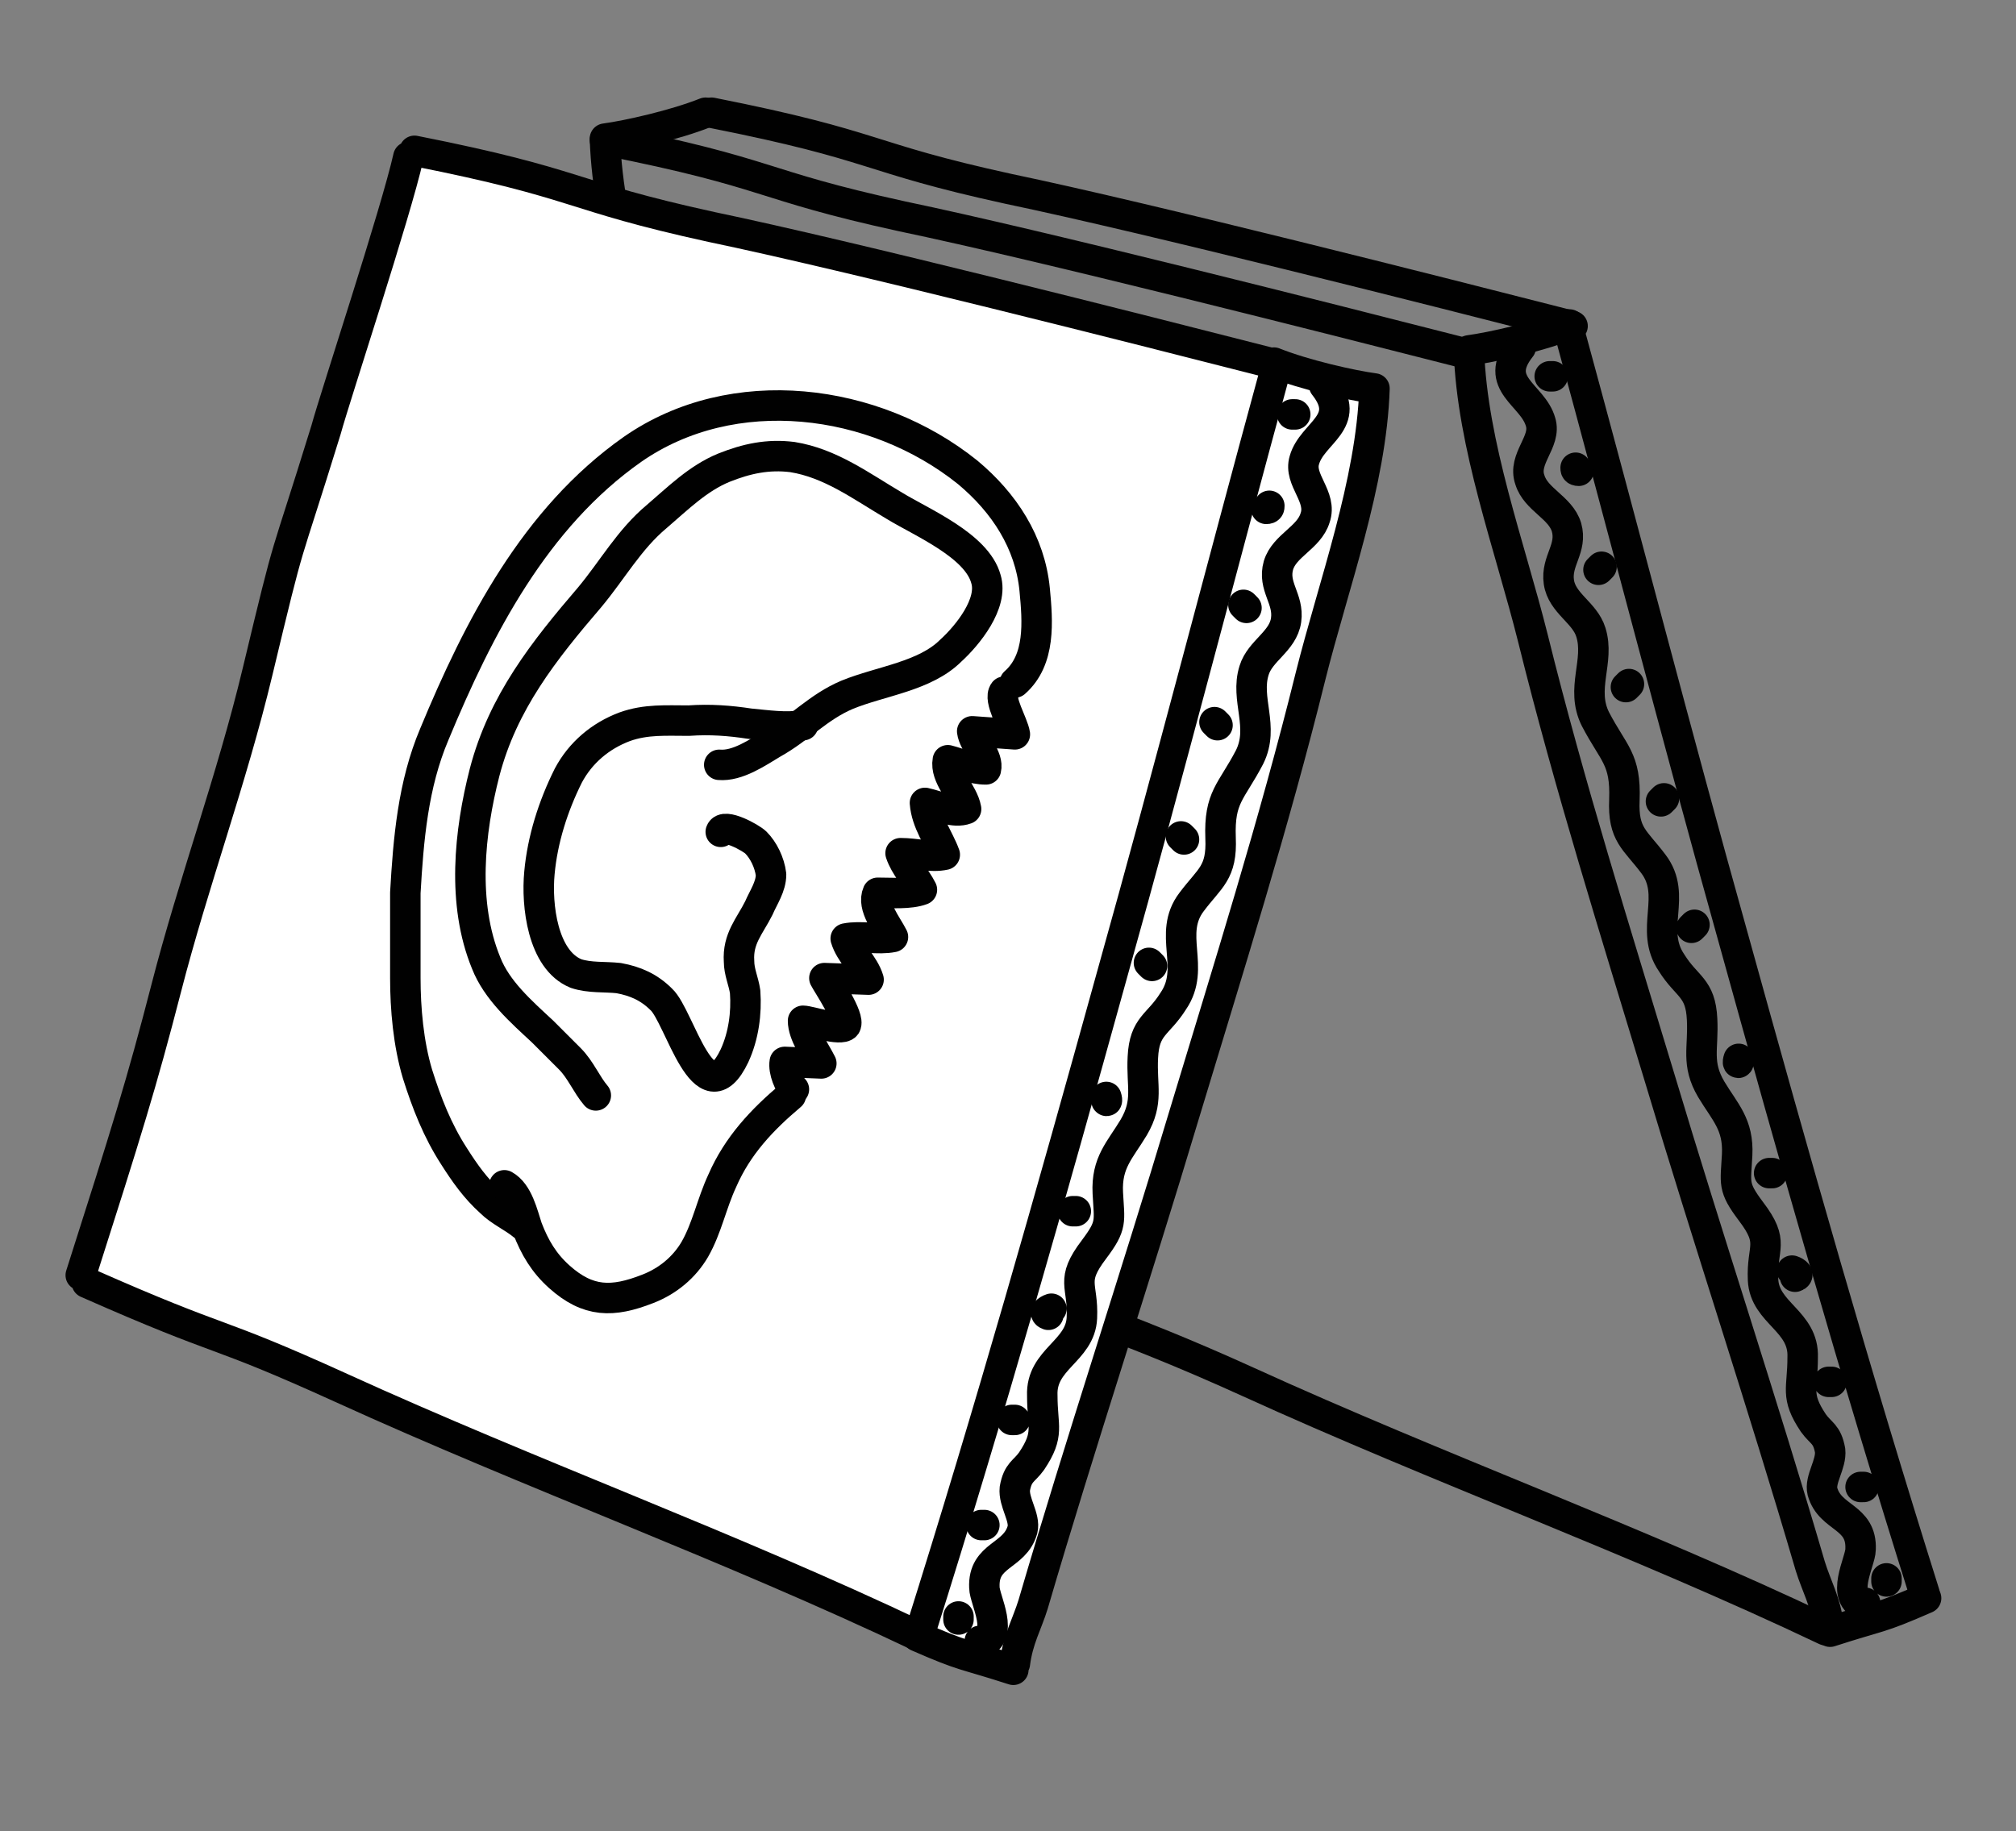 <svg id="Layer_1" xmlns="http://www.w3.org/2000/svg" viewBox="0 0 132.3 120.2"><rect x="0" y="0" width="132.3" height="120.2" fill="#808080" stroke="none"/><style>.st0{fill:none;stroke:#010101;stroke-width:2;stroke-linecap:round;stroke-linejoin:round;stroke-miterlimit:10}</style><path class="st0" d="M103 21.8c3.6 13.2 7 26.4 10.7 39.6 4.1 14.8 8 28.6 12.6 43.2M59.9 81.7c9.5 4.2 13.2 5 22 9 12.5 5.7 25.5 10.4 37.9 16.3M46.7 7.4c11.1 2.2 9.9 2.9 19.5 5 9.1 1.9 28 6.7 37 9M39.7 9.2c11.1 2.2 9.9 2.9 19.5 5 9.1 1.9 28 6.7 37 9"/><path class="st0" d="M103 21.3c-2 .8-5.1 1.5-6.6 1.7.2 6.2 2.7 12.9 4.2 18.9 2.4 9.7 5.4 19.2 8.3 28.8 3.2 10.7 6.8 21.5 9.9 32.1.4 1.3 1 2.3 1.2 3.9.2.4.1.4.2.3M46.3 7.4c-2 .8-5.1 1.5-6.6 1.7.2 6.2 2.7 12.9 4.2 18.9 2.4 9.7 5.4 19.2 8.3 28.8 3.2 10.7 4.6 14.3 7.7 24.9M126.4 104.9c-3.2 1.4-2.9 1.1-6.3 2.2"/><path class="st0" d="M99.8 22.8c-1.9 2.4.8 3.1 1.3 4.9.4 1.3-1.2 2.4-.7 3.8.4 1.3 2 1.8 2.4 3.1.4 1.4-.7 2.2-.5 3.6.2 1.4 1.7 2 2.1 3.3.6 1.9-.7 3.7.3 5.7 1.2 2.3 2 2.6 1.9 5.3-.1 2.3.7 2.6 1.9 4.2 1.6 2.1-.3 4.3 1.2 6.5 1 1.6 1.9 1.6 2 3.7.1 1.9-.4 2.9.6 4.6.9 1.5 1.8 2.3 1.7 4.3-.1 1.9-.3 2.1.9 3.7 1.6 2.1.7 2.3.8 4.5.1 2.2 2.7 2.7 2.6 5.1 0 2.1-.5 2.5.7 4.3.5.7.9.7 1.1 1.8.1.9-.7 1.9-.5 2.7.5 1.8 2.6 1.6 2.5 3.8 0 .8-1.4 3.2.3 3.7v-.2M101.9 24.7h-.2M103.4 30.7c0 .1 0 .2.2.2M105.1 37.2l-.2.2M106.9 44.9l-.2.2M109.2 52.4l-.2.2M111.2 60.7l-.2.2M114.1 69.5c-.1.3 0 .3 0 .2M116.3 77h-.2M120.2 90.7h-.2M117.6 83.4c.3.1.5.3.2.4M122.3 97.6h-.2M123.8 103.6v.2"/><g><path d="M27.2 10.8c-1.4 3.6-2.6 7.7-3.6 11.5-1.4 5.6-4.1 11-5.5 16.7-3.3 12.8-6.8 25.9-10.9 38.6-.6 1.7-2.2 5.1-1.1 6.3C7 85 8.8 85 10 85.4c3.3 1 6.5 3.1 9.9 4.3 6.1 2.1 11.5 5.4 17.4 7.8 5.1 2.1 10 4.4 15 6.1 2.4.8 4.4 2 6.6 3 1.8.8 6.3 1.2 7.1 2.9 1.1-1 1.7-3.9 2.4-5.4 1-2.1 1.2-4.3 1.6-6.5 1.2-5.8 3.7-11.3 5.2-17 1.2-4.8 2.8-9.4 4.3-14.1 1.5-4.9 2.4-9.9 4-14.8 1.7-5.1 3.8-10.2 5-15.4.9-3.6 1.1-7 1.4-10.6-1.4-1-4-1.3-5.7-1.7L77 22.2l-15.1-3.7c-5.6-1.5-11.3-2.5-17-3.8-4.9-1.1-9.6-2.9-14.5-3.9-.9-.2-3.6 0-3.3-.6" fill="#FFF"/><path class="st0" d="M66.6 44.8c1.7-1.5 1.5-4 1.3-6.1-.3-3.1-2-5.7-4.4-7.7-6.1-4.9-15.4-6.1-22-1.5-6.4 4.5-10.1 11.7-13 18.7-1.4 3.3-1.7 6.9-1.9 10.4v5.6c0 2 .2 4.3.8 6.3.6 1.9 1.3 3.7 2.4 5.4.7 1.1 1.4 2.1 2.4 3 .6.6 1.5 1 2.1 1.5.1 0 0-.1 0-.1"/><path class="st0" d="M47.2 50.2c1.2.1 2.5-.8 3.5-1.4 1.8-1 3-2.4 4.9-3.2 2.2-.9 5.1-1.2 6.8-2.9 1.1-1 2.8-3.1 2.3-4.7-.6-2.2-4.2-3.7-6-4.8-2.2-1.3-4.2-2.8-6.7-3.2-1.6-.2-3 .1-4.5.7-1.7.7-3 2-4.4 3.2-1.8 1.5-2.9 3.5-4.4 5.3-3 3.5-5.7 6.9-6.9 11.5-1 3.9-1.5 8.6.1 12.5.7 1.8 2.3 3.2 3.7 4.5l1.8 1.8c.7.7 1.1 1.7 1.7 2.4M33.1 77.8c.9.5 1.2 1.9 1.5 2.8.5 1.3 1.1 2.3 2.1 3.2 1.9 1.7 3.5 1.7 5.8.8 1.3-.5 2.4-1.4 3.1-2.6.8-1.4 1.1-3 1.8-4.5 1-2.3 2.6-4 4.5-5.6"/><path class="st0" d="M47.3 54.6c.2-.6 2 .4 2.3.7.5.5.9 1.3 1 2.1 0 .8-.5 1.5-.8 2.2-.6 1.2-1.4 2-1.3 3.5 0 .7.3 1.3.4 2 .1 1.4-.1 2.9-.7 4.2-2 4.2-3.6-2.6-4.8-3.7-.8-.8-1.7-1.2-2.8-1.4-.9-.1-1.9 0-2.8-.3-2.2-.9-2.6-4.5-2.4-6.6.2-2.2.9-4.4 1.9-6.4.8-1.5 2.1-2.6 3.7-3.2 1.4-.5 2.7-.4 4.2-.4 1.4-.1 2.7 0 4 .2 1.1.1 2.4.3 3.5.1M52.1 71.5c-.3-.3-.7-1.2-.6-1.8l2.4.1c-.4-.8-1.2-1.9-1.2-2.8.4 0 2.5.7 2.8.3.3-.5-1.2-2.7-1.4-3.1l2.9.1c-.3-1-1.2-1.7-1.5-2.7 1-.2 2.1.1 3.1-.1-.4-.8-1.4-2-1-2.9.9 0 2.1.1 2.9-.2-.4-.8-1.1-1.5-1.4-2.4 1 0 2 .3 2.9.1-.4-1.1-1.2-2.1-1.3-3.4.9.2 1.9.7 2.7.4-.2-1.1-1.4-2.1-1.2-3.2.8.2 1.6.6 2.5.6.2-.8-.8-1.7-.9-2.5l2.8.2c-.1-.7-1.1-2.3-.7-2.8M26.8 10.3C26 13.9 22 26 21.4 28.2c-2.9 9.4-2.2 6.3-4.5 15.9-1.7 7.1-4.2 13.8-6 20.8-1.6 6.2-2.6 9.4-5.6 18.8M83.7 24.3c-3.6 13.2-7 26.4-10.7 39.6-4.1 14.8-8 28.6-12.6 43.2M5.7 84.2c9.5 4.2 7.9 2.9 16.7 6.9 12.5 5.7 25.5 10.4 37.9 16.3M27.2 9.9c11.1 2.2 9.9 2.9 19.5 5 9.1 1.9 28 6.7 37 9"/><path class="st0" d="M83.6 23.8c2 .8 5.1 1.5 6.6 1.7-.2 6.2-2.7 12.9-4.2 18.9-2.4 9.7-5.4 19.2-8.3 28.8-3.2 10.7-6.8 21.5-9.9 32.1-.4 1.3-1 2.3-1.2 3.9-.2.4-.1.4-.2.3M60.2 107.4c3.2 1.4 2.9 1.1 6.3 2.2"/><path class="st0" d="M86.9 25.3c1.9 2.4-.8 3.1-1.3 4.9-.4 1.3 1.2 2.4.7 3.8-.4 1.3-2 1.8-2.4 3.1-.4 1.4.7 2.2.5 3.6-.2 1.4-1.7 2-2.1 3.3-.6 1.9.7 3.7-.3 5.7-1.2 2.3-2 2.6-1.9 5.3.1 2.3-.7 2.6-1.9 4.2-1.6 2.1.3 4.3-1.2 6.5-1 1.6-1.9 1.6-2 3.7-.1 1.9.4 2.9-.6 4.6-.9 1.5-1.8 2.3-1.7 4.3.1 1.9.3 2.1-.9 3.7-1.6 2.1-.7 2.3-.8 4.5-.1 2.2-2.7 2.7-2.6 5.1 0 2.1.5 2.5-.7 4.3-.5.7-.9.7-1.1 1.8-.1.9.7 1.9.5 2.7-.5 1.8-2.6 1.6-2.5 3.8 0 .8 1.4 3.2-.3 3.7v-.2M84.8 27.2h.2M83.3 33.2c0 .1 0 .2-.2.2M81.6 39.7l.2.2M79.7 47.4l.2.2M77.5 54.9l.2.2M75.4 63.2l.2.2M72.6 72c.1.3 0 .3 0 .2M70.4 79.5h.2M66.4 93.2h.2M69 85.9c-.3.1-.5.3-.2.4M64.4 100.1h.2M62.9 106.1v.2"/></g></svg>